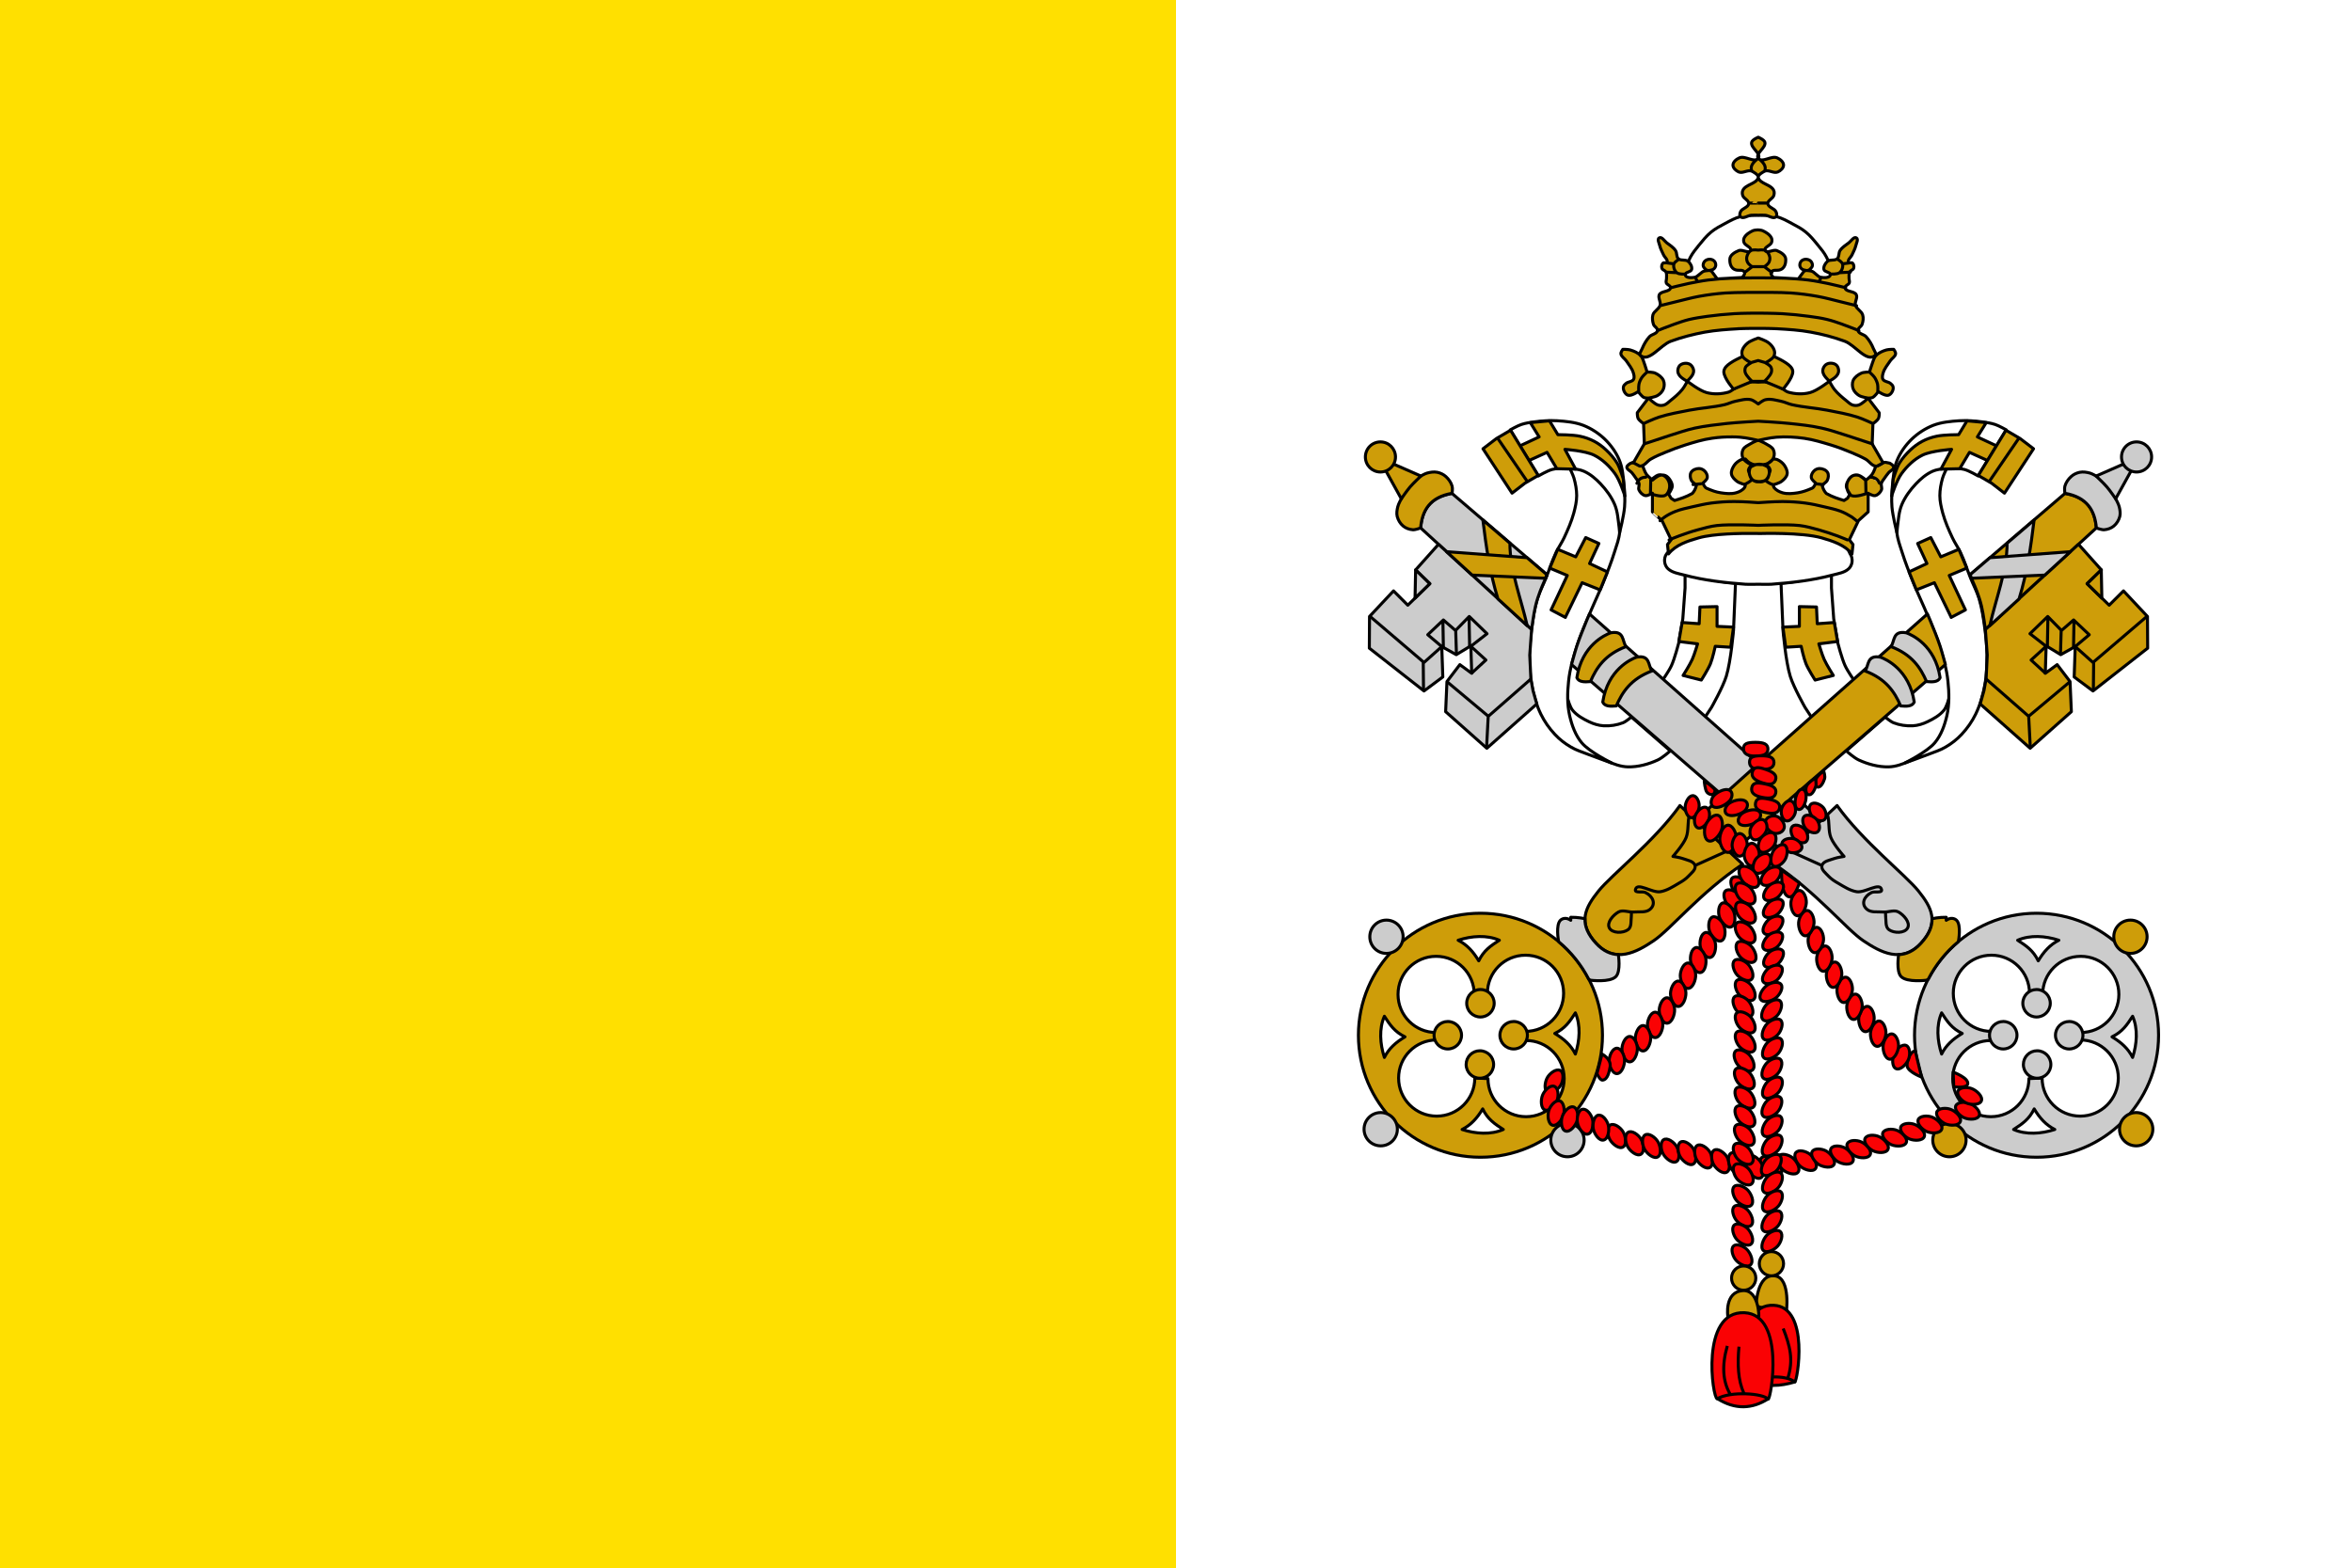 <?xml version="1.0" encoding="UTF-8"?>
<svg id="Layer_1" xmlns="http://www.w3.org/2000/svg" version="1.1" viewBox="0 0 2500 1667">
  <!-- Generator: Adobe Illustrator 29.5.0, SVG Export Plug-In . SVG Version: 2.1.0 Build 137)  -->
  <defs>
    <style>
      .st0, .st1, .st2, .st3, .st4, .st5, .st6, .st7 {
        stroke: #000;
        stroke-linejoin: round;
        stroke-width: 3.2px;
      }

      .st0, .st3, .st7 {
        stroke-linecap: round;
      }

      .st0, .st4 {
        fill: none;
      }

      .st1 {
        fill: #ccc;
      }

      .st2 {
        fill: #fa0204;
      }

      .st3, .st8, .st5 {
        fill: #fff;
      }

      .st9 {
        fill: #ffe000;
      }

      .st6, .st7 {
        fill: #ce9d09;
      }
    </style>
  </defs>
  <path class="st8" d="M0,0h2500v1667H0V0Z"/>
  <path class="st9" d="M0,0h1250v1667H0V0Z"/>
  <g>
    <g>
      <g id="a">
        <path class="st3" d="M1791.1,610.8l16.1,3.8,25.7,4.2,11.8,1.3-2.1,49.9s-2.8,33.2-7.7,49c-3.6,11.7-15.8,33.2-15.8,33.2l-7.7,11.7-45.3-39.2s7.7-10.9,10.5-17c3.5-7.6,7.7-23.9,7.7-23.9l4.4-25.9,2.4-32.8v-14.3ZM1734.1,762.3l41.3,36s-8.3,7.4-13.4,9.7c-9.8,4.5-20.8,7.5-31.6,7.3-7.7-.2-15.3-3-22.3-6.2-15.7-7.2-33-14.7-43.2-28.7-3.6-5-5-11.6-4.9-17.7.1-6.9,6.3-19.8,6.3-19.8,0,0,2.4,8.6,5.1,12,4.5,5.6,11.1,9.3,17.6,12.4,4.8,2.3,10.1,4,15.5,4.3,7,.4,14.2-.7,20.6-3.2,3.3-1.3,8.9-6.1,8.9-6.1h0Z"/>
        <path class="st3" d="M1668.7,498.2s3.3,6.6,4.3,10.1c1.7,6,2.9,12.3,2.9,18.6,0,6.3-1.5,12.5-3.1,18.6-2.5,9.1-6.3,17.8-10.3,26.3-2.5,5.4-6.1,10.3-8.6,15.7-4.1,8.7-7,18-10.6,26.9-3,7.5-6.9,14.6-9.2,22.3-3,10.2-4.6,20.9-6,31.5-1.2,9.1-2.2,18.3-2.3,27.5,0,10.9.3,21.9,2.3,32.6,2,10.6,5,21.2,9.7,30.9,3.8,7.8,8.9,15.1,14.9,21.5,4.9,5.3,10.7,9.8,16.9,13.4,5.6,3.4,11.9,5.3,18,7.7,8.4,3.3,25.4,9.3,25.4,9.3,0,0-23.5-11.6-31.7-21.4-6.8-8.1-10.5-18.6-12.9-28.9-2.7-11.9-2.4-24.5-1.1-36.6,1.3-13.1,5.2-25.8,9.2-38.3,4.2-13.2,10.1-25.8,15.4-38.6,3.9-9.2,8.3-18.2,12-27.5,4.4-10.9,8.8-21.9,12.3-33.2,2.2-6.9,4.8-13.7,5.4-20.9.6-7.8-.4-15.7-2.2-23.4-2.5-10.7-5.6-21.7-11.8-30.7-3.8-5.4-8.9-10.2-14.8-13.2-5.7-2.9-12.5-5.4-18.9-4.2-2.1.4-5.3,3.7-5.3,3.7h0Z"/>
        <path class="st3" d="M1721.6,566.1s4.5-18,5.2-27.2c.6-7.9.2-15.8-.6-23.7-.9-8.7-1.5-17.8-4.9-25.9-3.5-8.4-9-16.1-15.6-22.5-6.5-6.2-14.3-11.3-22.7-14.6-8.8-3.4-18.5-4.3-27.9-4.9-8.1-.5-16.2.2-24.3,1.2-4.6.6-9.3,1.3-13.8,2.8-4.1,1.4-11.7,5.7-11.7,5.7l29.9,49s9.4-5.5,14.6-6.9c5.5-1.4,11.3-1.5,17-1.2,5.8.3,11.7.9,17,3.2,6.7,3,12.5,8,17.5,13.3,6.1,6.4,11.5,13.8,15,22,3.2,7.6,3.6,16.1,4.7,24.2.2,1.8.5,5.3.5,5.3h0Z"/>
        <path class="st7" d="M1727.1,527.2s-5.3-16.6-10.4-23.5c-5.8-8-13.4-15.4-22.3-19.8-9.4-4.7-31-6.2-31-6.2l11.4,21.1-20-.5-10.4-17.4-19.2,8.7-9.6-15.6,20.4-9.5-9.4-15.2,20.4-1.9,8.9,14.7s15.9,0,23.6,1.7c5.2,1.1,10.4,2.9,15.1,5.4,4.5,2.4,8.7,5.5,12.4,9,4.5,4.2,8.7,8.9,11.9,14.2,3.1,5.2,6.5,16.7,6.5,16.7l1.5,18.2Z"/>
        <path class="st7" d="M1591.7,465.6l31.9,46.6M1605.6,457.4l-15,8.8-14.3,10.9,30.9,47.2,13.7-10.6,14.1-8.2-29.4-48.1ZM1663.8,656.4l17.9-36.9,19.1,7.6,7.8-19.1-19-8.9,9.9-21.3-14-6.3-10.6,20.5-19.2-8-8.4,20,18.6,7.8-17.2,36.6,15.2,8ZM1806.9,645.3l18.2-.4v21l17.5.8-3,21.4-16.4-1s-2.7,12.6-5.1,18.5c-2.5,6.1-9.7,17.4-9.7,17.4l-19.4-4.9s7-11,9.7-17c2.4-5.3,5.7-16.6,5.7-16.6l-19.9-2.5,3.5-20.2,18.1,1.3.8-17.8Z"/>
      </g>
      <g id="a1" data-name="a">
        <path class="st3" d="M1946.7,610.8l-16.1,3.8-25.7,4.2-11.8,1.3,2.1,49.9s2.8,33.2,7.7,49c3.6,11.7,15.8,33.2,15.8,33.2l7.7,11.7,45.3-39.2s-7.7-10.9-10.5-17c-3.5-7.6-7.7-23.9-7.7-23.9l-4.4-25.9-2.4-32.8v-14.3ZM2003.7,762.3l-41.3,36s8.3,7.4,13.4,9.7c9.8,4.5,20.8,7.5,31.6,7.3,7.7-.2,15.3-3,22.3-6.2,15.7-7.2,33-14.7,43.2-28.7,3.6-5,5-11.6,4.9-17.7-.1-6.9-6.3-19.8-6.3-19.8,0,0-2.4,8.6-5.1,12-4.5,5.6-11.1,9.3-17.6,12.4-4.8,2.3-10.1,4-15.5,4.3-7,.4-14.2-.7-20.6-3.2-3.3-1.3-8.9-6.1-8.9-6.1h0Z"/>
        <path class="st3" d="M2069.1,498.2s-3.3,6.6-4.3,10.1c-1.7,6-2.9,12.3-2.9,18.6,0,6.3,1.5,12.5,3.1,18.6,2.5,9.1,6.3,17.8,10.3,26.3,2.5,5.4,6.1,10.3,8.6,15.7,4.1,8.7,7,18,10.6,26.9,3,7.5,6.9,14.6,9.2,22.3,3,10.2,4.6,20.9,6,31.5,1.2,9.1,2.2,18.3,2.3,27.5,0,10.9-.3,21.9-2.3,32.6-2,10.6-5,21.2-9.7,30.9-3.8,7.8-8.9,15.1-14.9,21.5-4.9,5.3-10.7,9.8-16.9,13.4-5.6,3.4-11.9,5.3-18,7.7-8.4,3.3-25.4,9.3-25.4,9.3,0,0,23.5-11.6,31.7-21.4,6.8-8.1,10.5-18.6,12.9-28.9,2.7-11.9,2.4-24.5,1.1-36.6-1.3-13.1-5.2-25.8-9.2-38.3-4.2-13.2-10.1-25.8-15.4-38.6-3.9-9.2-8.3-18.2-12-27.5-4.4-10.9-8.8-21.9-12.3-33.2-2.2-6.9-4.8-13.7-5.4-20.9-.6-7.8.4-15.7,2.2-23.4,2.5-10.7,5.6-21.7,11.8-30.7,3.8-5.4,8.9-10.2,14.8-13.2,5.7-2.9,12.5-5.4,18.9-4.2,2.1.4,5.3,3.7,5.3,3.7h0Z"/>
        <path class="st3" d="M2016.2,566.1s-4.5-18-5.2-27.2c-.6-7.9-.2-15.8.6-23.7.9-8.7,1.5-17.8,4.9-25.9,3.5-8.4,9-16.1,15.6-22.5,6.5-6.2,14.3-11.3,22.7-14.6,8.8-3.4,18.5-4.3,27.9-4.9,8.1-.5,16.2.2,24.3,1.2,4.6.6,9.3,1.3,13.8,2.8,4.1,1.4,11.7,5.7,11.7,5.7l-29.9,49s-9.4-5.5-14.6-6.9c-5.5-1.4-11.3-1.5-17-1.2-5.8.3-11.7.9-17,3.2-6.7,3-12.5,8-17.5,13.3-6.1,6.4-11.5,13.8-15,22-3.2,7.6-3.6,16.1-4.7,24.2-.2,1.8-.5,5.3-.5,5.3h0Z"/>
        <path class="st7" d="M2010.7,527.2s5.3-16.6,10.4-23.5c5.8-8,13.4-15.4,22.3-19.8,9.4-4.7,31-6.2,31-6.2l-11.4,21.1,20-.5,10.4-17.4,19.2,8.7,9.6-15.6-20.4-9.5,9.4-15.2-20.4-1.9-8.9,14.7s-15.9,0-23.6,1.7c-5.2,1.1-10.4,2.9-15.1,5.4-4.5,2.4-8.7,5.5-12.4,9-4.5,4.2-8.7,8.9-11.9,14.2-3.1,5.2-6.5,16.7-6.5,16.7l-1.5,18.2Z"/>
        <path class="st7" d="M2146.1,465.6l-31.9,46.6M2132.2,457.4l15,8.8,14.3,10.9-30.9,47.2-13.7-10.6-14.1-8.2,29.4-48.1ZM2074,656.4l-17.9-36.9-19.1,7.6-7.8-19.1,19-8.9-9.9-21.3,14-6.3,10.6,20.5,19.2-8,8.4,20-18.6,7.8,17.2,36.6-15.2,8ZM1930.8,645.3l-18.2-.4v21l-17.5.8,3,21.4,16.4-1s2.7,12.6,5.1,18.5c2.5,6.1,9.7,17.4,9.7,17.4l19.4-4.9s-7-11-9.7-17c-2.4-5.3-5.7-16.6-5.7-16.6l19.9-2.5-3.5-20.2-18.1,1.3-.8-17.8Z"/>
      </g>
      <path class="st3" d="M1766.7,356.1l-27.4,29.4,16.9,50.9,9.7,35.8-27.7,25.8,50.7,71-17.4,19.8c-1.8,2.3-2.5,5.7-2.1,8.6.3,2.7,1.6,5.5,3.6,7.3,4.6,4.2,11.3,5.1,17.3,6.7,21.1,5.6,42.9,8.1,64.7,9.7,4.7.3,14,0,14,0,0,0,9.4.3,14,0,21.7-1.6,43.6-4.1,64.7-9.7,6-1.6,12.8-2.5,17.3-6.7,2-1.8,3.3-4.6,3.6-7.3.3-2.9-.3-6.3-2.1-8.6l-16.3-35.9,51.8-55.5-19.8-17.8-.4-43.3,16.9-50.9-25.4-25.7-22.9-61.3s-4.8-17.1-8.9-24.9c-2.4-4.7-5.8-8.8-9.2-12.9-4-4.9-8-9.9-12.9-13.9-4.4-3.6-9.5-6.3-14.6-9-5.4-2.9-10.9-6-16.8-7.5-6.1-1.6-18.9-1.5-18.9-1.5,0,0-12.8,0-18.9,1.5-6,1.5-11.4,4.6-16.8,7.5-5.1,2.7-10.2,5.4-14.6,9-4.9,4-8.9,9-12.9,13.9-3.3,4.1-6.7,8.2-9.2,12.9-4.1,7.8-8.9,24.9-8.9,24.9l-20.9,57.5Z"/>
      <path class="st7" d="M1973.3,553.6s-3.2-2.8-5-4c-3.8-2.4-7.8-4.5-11.9-6.1-5.6-2.1-11.6-3.3-17.4-4.7-6.7-1.6-13.4-3.1-20.2-4-8-1.1-16-1.5-24.1-1.6-8.6,0-25.8,1.2-25.8,1.2,0,0-17.2-1.3-25.8-1.2-8,0-16.1.6-24.1,1.6-6.8.9-13.5,2.5-20.2,4-5.8,1.4-11.8,2.5-17.4,4.7-4.2,1.6-8.2,3.6-11.9,6.1-1.8,1.2-5,4-5,4M1983.2,510.9s-5.2-5.3-8.6-5.9c-2.2-.4-4.7.2-6.6,1.5-2.4,1.7-4,4.6-4.7,7.4-.6,2.5-.4,5.4.6,7.8.8,2,2.1,4.3,4.1,5.2,4.8,1.9,15.4-2,15.4-2l-.3-13.9ZM1988.3,507.3c5.8.2,7.9,3.1,9.5,6.5M1754.6,510.9l-.3,13.9s10.6,4,15.4,2c2-.8,3.3-3.1,4.1-5.2,1-2.4,1.2-5.3.6-7.8-.7-2.8-2.3-5.7-4.7-7.4-1.8-1.3-4.4-2-6.6-1.5-3.4.7-8.6,5.9-8.6,5.9ZM1749.4,507.3c-5.8.2-7.9,3.1-9.5,6.5M1938.1,515.2l-8.4-.9M1799.6,515.2l8.4-.9M1884.1,515c-2.9-.4-7.6-4.2-7.6-4.2M1853.7,515c2.9-.4,7.6-4.2,7.6-4.2M2002.2,491.5s-4.2,3.3-7.3,3.9l-1.2.6s-1.9,5.7-3.7,8.2c-1.7,2.5-6.5,6.2-6.5,6.2,0,0-4.8-4.1-7.7-5-1.9-.5-4.2-.5-6,.2-2,.8-3.5,2.5-4.7,4.3-1.4,2.1-2.7,4.6-2.6,7.1.1,3,3.9,8.2,3.9,8.2l-2.6,4.5-3.7,2.4c-6.3-1.9-12.6-3.9-18.9-7.5-1.7-1.9-3.4-4.3-4.5-9,0,0,4.5-2.7,5.6-5,1.2-2.5,1.7-6,.2-8.4-1.6-2.7-5.3-4-8.4-4.1-2.3,0-4.7,1.1-6.2,2.8-1.7,1.8-3,4.5-2.6,6.9.4,2.5,4.7,5.8,4.7,5.8,0,0-1.8,4.6-3.8,5.4-6,2.6-10,4-15.2,4.9-5.2.8-11.1,1.5-16.3,0-3.4-1-6.8-2.7-9-5.5-.6-.8-.9-3-.9-3,0,0,6.5-1.7,9-3.7,2.6-2,5.3-4.6,5.8-7.8.5-3.2-1.2-6.6-3-9.3-1.8-2.6-4.6-4.7-7.5-6-1.3-.6-4.3-.6-4.3-.6,0,0-.6.6-.9.9-1.2,1.6-3,2.9-4.8,3.8,0,0,0,0-.1,0,0,0-.1,0-.2,0-.4.2-.8.4-1.1.6-.2,0-.5,0-.7.2-1.3.4-2.5.8-2.5.8,0,0,3.9,1.2,4.9,2.7.7,1,1,2.1,1.1,3.3.1.7.2,1.4.2,2.1,0,1.1-.3,2.2-.7,3.3-.3,1.3-.8,2.5-1.7,3.5-.4.5-1,1-1.6,1.4,0,0,0,0,0,0,0,0,0,0-.1,0-1,.7-2.2,1.2-3.4,1.5-1.4.4-4.2,0-4.3,0,.1,0,5.5,0,7.7-1.6,0,0,.1,0,.2-.1,1.5-1.2,2.6-3,3.3-4.9.2-.8.4-1.5.5-2.3.4-1,.8-2.1,1-3.1-.3-1.6-1.1-3.1-2.2-4.2-2.4-2.1-9.3-2.4-9.4-2.4-.1,0-7,.3-9.4,2.4-1.2,1-1.9,2.6-2.2,4.2.2,1.1.6,2.1,1,3.1,0,.8.3,1.5.5,2.3.7,1.9,1.8,3.7,3.3,4.9,0,0,.1,0,.2.1,2.2,1.6,7.6,1.6,7.7,1.6-.1,0-2.9.3-4.3,0-1.2-.3-2.3-.8-3.4-1.5,0,0,0,0-.1,0,0,0,0,0,0,0-.6-.4-1.1-.8-1.6-1.4-.8-1-1.3-2.2-1.7-3.5-.4-1.1-.7-2.2-.7-3.3,0-.7,0-1.4.2-2.1.1-1.2.4-2.4,1.1-3.3,1.1-1.5,4.9-2.7,4.9-2.7,0,0-1.2-.4-2.5-.8-.2,0-.5,0-.7-.2-.4-.2-.8-.4-1.2-.6,0,0-.1,0-.2,0,0,0,0,0,0,0-1.8-.9-3.5-2.2-4.8-3.8-.3-.3-.9-.9-.9-.9,0,0-3,0-4.3.6-2.9,1.3-5.7,3.4-7.5,6-1.8,2.7-3.5,6.1-3,9.3.5,3.2,3.3,5.8,5.8,7.8,2.6,2,9,3.7,9,3.7,0,0-.2,2.2-.9,3-2.1,2.8-5.6,4.6-9,5.5-5.2,1.5-11.1.8-16.3,0-5.3-.8-9.2-2.3-15.2-4.9-2-.9-3.8-5.4-3.8-5.4,0,0,4.3-3.3,4.7-5.8.4-2.4-.9-5.1-2.6-6.9-1.6-1.7-4-2.8-6.2-2.8-3.1,0-6.8,1.4-8.4,4.1-1.5,2.4-1,5.9.2,8.4,1.1,2.3,5.6,5,5.6,5-1.2,4.7-2.8,7.1-4.5,9-6.3,3.6-12.6,5.6-18.9,7.5l-3.7-2.4-2.6-4.5s3.7-5.2,3.9-8.2c.1-2.5-1.2-5-2.6-7.1-1.2-1.8-2.8-3.5-4.7-4.3-1.9-.8-4.1-.7-6-.2-3,.8-7.7,5-7.7,5,0,0-4.7-3.8-6.5-6.2-1.7-2.4-3.7-8.2-3.7-8.2l-1.2-.6c-3.1-.5-7.3-3.9-7.3-3.9l-4.4.9s-4.1,2.2-4.2,4.2c0,2.7,3.7,3.9,5.4,6,1.5,1.8,2.8,3.7,4.1,5.6,1.2,1.8,2.8,3.5,3.4,5.6.7,2.3-1,5,0,7.1,1.2,2.7,3.8,5.4,6.7,6,2.6.5,7.6-2.6,7.6-2.6v19.9c-.1,0,10.2,9.3,10.2,9.3l9.7,20.3-3.9,5.1,1.1,10c7.5-9.6,20.5-13.8,32.2-17.1,15.7-4.5,44.6-4.8,58-4.7,4.5,0,7.3.1,7.3.1,0,0,44.3-1.4,65.3,4.6,11.7,3.4,24.7,7.6,32.2,17.1l1.1-10-3.9-5.1,9.7-20.3,10.3-9.3v-19.9c-.1,0,4.8,3.1,7.4,2.6,2.9-.6,5.5-3.3,6.7-6,1-2.2-.7-4.9,0-7.1.6-2.1,2.2-3.8,3.4-5.6,1.3-1.9,2.7-3.8,4.2-5.6,1.7-2.1,5.5-3.3,5.4-6,0-2-4.2-4.2-4.2-4.2l-4.4-.9h-2ZM1853.9,488.9c1,1,3.1,2.8,4.8,3.8,0,0,.2,0,.2.1.5.3,1.2.5,1.9.7,2.9.8,7.9.3,8,.3h0c.1,0,5.1.5,8-.3.7-.2,1.4-.5,1.9-.7,0,0,.2,0,.3-.1,1.7-1,3.7-2.8,4.8-3.8.5-.7,1-1.4,1.3-2.2,1.2-2.7,1.1-6.1-.2-8.7-1.5-3-5.2-4.5-8.1-6.3-2.5-1.5-7.9-3.7-8-3.8,0,0-5.5,2.2-8,3.8-2.9,1.8-6.6,3.2-8.1,6.3-1.3,2.6-1.4,6-.2,8.7.3.8.8,1.5,1.3,2.2h0Z"/>
      <path class="st7" d="M1990.8,450.3s-10.9-5.1-16.6-6.9c-10.4-3.3-21.2-5.2-32-7.3-12.5-2.4-25.3-3.1-37.6-5.9-3.9-.9-7.5-2.8-11.4-3.6-5.4-1.1-11.1-2.9-16.5-1.7-3,.6-7.8,4.6-7.8,4.6,0,0-4.9-3.9-7.8-4.6-5.4-1.2-11.1.6-16.5,1.7-3.9.8-7.6,2.7-11.4,3.6-12.4,2.9-25.2,3.5-37.6,5.9-10.7,2.1-21.6,4-32,7.3-5.7,1.8-16.6,6.9-16.6,6.9M1944.4,405.2s5.3-2.8,7.3-5.1c1.3-1.5,2.5-3.3,2.6-5.3.2-2.3-.6-4.9-2.2-6.5-1.6-1.6-4.1-2.2-6.3-2.2-1.9,0-3.8.6-5.3,1.8-1.6,1.4-2.8,3.5-3,5.7-.2,1.8.5,3.7,1.4,5.3,1.3,2.4,5.5,6.2,5.5,6.2h0ZM1793.3,405.2s4.2-3.8,5.5-6.2c.9-1.6,1.6-3.5,1.4-5.3-.3-2.1-1.4-4.3-3-5.7-1.4-1.2-3.4-1.8-5.3-1.8-2.2,0-4.7.7-6.3,2.2-1.6,1.6-2.4,4.2-2.2,6.5.1,2,1.3,3.8,2.6,5.3,1.9,2.2,7.3,5.1,7.3,5.1h0ZM1752.2,423.2l-11.9,15.6s0,4.1.8,5.9c1.2,2.4,5.9,5.7,5.9,5.7l.8,21.4-11.3,19.6-1,.2,7.3,3.9c.3,0,.7.1,1,0,4.4-.3,7.1-5.3,10.9-7.4,4.8-2.8,10-5,15.2-7.1,7.1-3,14.4-5.7,21.7-8,9.3-2.9,18.7-5.8,28.3-7.1,7.3-1.1,14.7-1.5,22.1-1.4,2.5,0,4.9.1,7.4.3,6.6.4,19.4,3.4,19.5,3.4,0,0,12.9-3,19.5-3.4,9.8-.7,19.7-.2,29.5,1.2,9.6,1.4,19,4.3,28.3,7.1,7.4,2.3,14.6,5,21.7,8,5.2,2.2,10.3,4.4,15.2,7.1,3.8,2.2,6.5,7.1,10.9,7.4.3,0,.7,0,1,0l7.3-3.9-1-.2-11.3-19.6.8-21.4s4.6-3.2,5.9-5.7c.9-1.8.8-5.9.8-5.9l-11.9-15.6s-6,6-9.9,7.3c-2.1.7-4.4.6-6.5,0-2.5-.8-4.4-2.8-6.5-4.5-4.6-3.7-9.2-7.5-12.9-12.1-2.1-2.6-5.3-8.7-5.3-8.7,0,0-12.9,10.1-20.6,12.1-7.6,2-16,1.6-23.5-.6-1.9-.6-5-3.1-5-3.1-8.8-5.6-17.7-8.7-26.4-7.9-8.8-.8-17.6,2.2-26.4,7.9,0,0-3.2,2.5-5,3.1-7.5,2.2-15.9,2.6-23.5.6-7.7-2-20.6-12.1-20.6-12.1,0,0-3.1,6.1-5.3,8.7-3.7,4.6-8.3,8.4-12.9,12.1-2,1.6-4,3.7-6.5,4.5-2.1.6-4.4.7-6.5,0-3.9-1.3-9.9-7.3-9.9-7.3h0Z"/>
      <path class="st7" d="M1995.9,416.9s.4-5.7-.2-8.5c-.6-2.5-1.7-4.9-3.1-7.1-1.5-2.2-5.6-5.8-5.6-5.8M1985.5,423.2s3.4.1,4.9-.6c2.6-1.3,6.1-6.3,6.1-6.3,0,0,6.7,4.6,10.3,4,1.8-.3,3.3-1.9,4.2-3.4,1-1.6,1.7-3.8,1.2-5.7-.3-1.5-1.7-2.7-2.8-3.6-2.3-1.9-6.4-1.7-7.9-4.2-1.2-2-.5-4.8.2-7.1,1.4-4.7,4.8-8.6,7.5-12.7,1.7-2.6,5.3-4.4,5.7-7.5.2-1.7-2-4.7-2-4.7,0,0-5.2-.1-7.7.6-4.1,1.2-8.3,3-11.2,6.1-2.4,2.6-3.1,6.4-4.4,9.7-1,2.5-2.4,7.7-2.4,7.7,0,0-6,0-8.7,1.2-3.5,1.6-7.1,4.2-8.7,7.7-1.2,2.8-1.1,6.3,0,9.1,1.1,2.9,3.5,5.2,6.1,6.9,2.8,1.8,9.7,2.8,9.7,2.8ZM1750.8,395.5s-4.1,3.6-5.6,5.8c-1.4,2.1-2.6,4.6-3.1,7.1-.6,2.8-.2,8.5-.2,8.5M1724.9,371.4s-2.2,3-2,4.7c.4,3.1,3.9,4.9,5.7,7.5,2.7,4.1,6.1,8,7.5,12.7.7,2.3,1.4,5,.2,7.1-1.5,2.6-5.6,2.3-7.9,4.2-1.2,1-2.5,2.1-2.8,3.6-.4,1.9.2,4,1.2,5.7,1,1.6,2.4,3.2,4.2,3.4,3.7.6,10.3-4,10.3-4,0,0,3.5,5,6.1,6.3,1.5.7,4.9.6,4.9.6,0,0,6.9-1,9.7-2.8,2.6-1.6,5-4,6.1-6.9,1.1-2.8,1.2-6.3,0-9.1-1.6-3.5-5.2-6.1-8.7-7.7-2.7-1.2-8.7-1.2-8.7-1.2,0,0-1.5-5.2-2.4-7.7-1.3-3.3-2-7.1-4.4-9.7-2.9-3.1-7.1-4.9-11.2-6.1-2.5-.7-7.7-.6-7.7-.6h0ZM1860.5,385.7l8.3-2.4,8.3,2.4M1862.7,405.8s-6.5-5.9-7.7-9.9c-.5-1.7-.4-3.8.4-5.5,1.2-2.2,5.9-4.7,5.9-4.7,0,0-7.1-3.4-8.9-6.7-1-1.8-1.2-4.2-.6-6.3.9-3.2,3.3-6,5.9-8.1,3.2-2.6,11.2-5.3,11.2-5.3,0,0,8,2.6,11.2,5.3,2.6,2.1,5,4.9,5.9,8.1.6,2,.4,4.4-.6,6.3-1.8,3.2-8.9,6.7-8.9,6.7,0,0,4.7,2.4,5.9,4.7.9,1.6.9,3.7.4,5.5-1.2,4-7.7,9.9-7.7,9.9l-6.2.4-6.2-.4ZM1885.4,378.9s13.4,5.7,18,11.1c1.3,1.5,2.4,3.5,2.2,5.5-.4,7-10.3,18.2-10.3,18.2l-19.9-8.3h-12.9l-19.9,8.3s-9.9-11.2-10.3-18.2c-.1-2,1-4,2.2-5.5,4.6-5.4,18-11.1,18-11.1"/>
      <path class="st7" d="M1854.4,289.7l8.1-6.2h6.5c0,.1-6.7,0-6.7,0,0,0-3.6-2.4-4.6-4.3-1-1.8-1.4-4-1-6,.6-2.7,2.1-5.5,4.4-6.8,2.2-1.3,7.8-.5,7.8-.5,0,0,5.5-.8,7.8.5,2.3,1.4,3.9,4.2,4.4,6.8.4,2,0,4.2-1,6-1,1.8-4.6,4.3-4.6,4.3h-6.7c0,.1,6.5,0,6.5,0l8.1,6.2M1936,294.8l-2.7,4.7M1965.9,279.5l-7.5,1M1966.9,289.3l-11.5.6M1953.9,276.1c1.5.9,4.2,2.9,4.6,4.6.8,3.1-.7,7.1-3.1,9.1-2.4,2-9.3,1.5-9.3,1.5M1764.4,325s11.3-2.8,17-4.2c8.1-1.9,16.1-4.2,24.3-5.7,9.3-1.7,18.6-2.9,28-3.6,11.7-.8,35.2-.6,35.2-.6,0,0,23.5-.3,35.2.6,9.4.7,18.7,1.9,28,3.6,8.2,1.5,16.2,3.7,24.3,5.7,5.7,1.4,17,4.2,17,4.2M1801.8,294.8l2.7,4.7M1771.8,279.5l7.5,1M1770.8,289.3l11.5.6M1775.9,305.9s12.5-3.2,18.9-4.5c6.9-1.4,13.9-2.8,20.9-3.7,8.1-1,16.2-1.6,24.3-1.9,9.6-.4,28.9-.4,28.9-.4,0,0,19.3,0,28.9.4,8.1.4,16.3.9,24.3,1.9,7,.9,14,2.3,20.9,3.7,6.3,1.3,18.9,4.5,18.9,4.5M1791.6,291.4s-6.9.5-9.3-1.5c-2.5-2.1-3.9-6-3.1-9.1.6-2.5,5.6-5.2,5.6-5.2M1847.9,349.5c-12,.7-24,1.5-35.8,3.6-12.3,2.3-24.5,5.4-36.2,9.7-11.1,4.1-22.9,22.6-32.1,15.2-2-1.6.8-5.1,1.7-7.4,1.9-4.6,4.4-8.9,7.7-12.6,2.4-2.7,8-3,8.6-6.6.4-2.6-3.5-4.1-4.3-6.6-1-3.2-1.5-6.8-.6-10,1.2-4.1,6.5-6.2,7.7-10.3,1-3.6-2.5-7.8-.9-11.2,2.1-4.2,11.3-2.8,12-7.4.3-2.3-3.8-3-4.6-5.2-.5-1.5.3-3.2.3-4.9,0-2.2.4-4.6-.6-6.6-.9-1.8-3.7-2.1-4.3-4-.6-1.8-.2-4.1,1.1-5.4,1-1,3.6.4,4.3-.9,1.3-2.6-2.5-5.3-3.7-8-1.4-3.2-3.2-6.3-4-9.7-.6-2.7-3-6.9-.6-8.3,2.7-1.6,5.5,3.2,8,5.2,3.3,2.5,7.1,4.8,9.4,8.3,1.7,2.5.7,6.5,2.9,8.6,2.6,2.5,7.8.5,10.5,2.9,2.4,2,4.4,5.5,3.7,8.6-.7,2.9-7.5,2.8-6.9,5.7.8,3.5,6.8,3.2,10.3,2.6,2-.4,3.5-2.2,5.2-3.4,1.3-.9,2.4-2.2,3.9-2.9,1.7-.7,5.4-.9,5.4-.9l-2.1-.5s-3.2-2.5-3.5-4.4c-.3-1.7.4-3.7,1.6-5,1.4-1.4,3.5-2.2,5.5-2.1,1.6,0,3.4.7,4.6,1.9,1.2,1.2,1.8,3.1,1.6,4.8-.2,1.5-1.1,2.9-2.3,3.8-1.3,1-4.6,1.4-4.6,1.4l2.3.6,6.2,8.4,26.5-1.5s3.3-3.3,2.6-5.2c-.7-2-2.5-2.7-5.7-2.5-8.6.4-10.3-6.8-10-12,.3-4.3,5.5-7.3,9.5-8.9,3.9-1.6,10.8,3.6,12.5-.2,1.5-3.3-5.8-5-7-8.5-.5-1.5-.5-3.3.2-4.8,1.8-3.6,5.7-6,9.4-7.7,1.6-.7,5.1-.8,5.1-.8,0,0,3.5.1,5.1.8,3.7,1.7,7.6,4.1,9.4,7.7.7,1.4.7,3.2.2,4.8-1.2,3.5-8.5,5.2-7,8.5,1.8,3.8,8.7-1.4,12.5.2,4,1.6,9.2,4.6,9.5,8.9.3,5.2-1.4,12.4-10,12-3.2-.1-5,.6-5.7,2.5-.6,1.8,2.6,5.2,2.6,5.2l26.5,1.5,6.2-8.4,2.3-.6s-3.3-.4-4.6-1.4c-1.2-.9-2.1-2.3-2.3-3.8-.2-1.7.5-3.6,1.6-4.8,1.1-1.2,2.9-1.8,4.6-1.9,2,0,4.2.7,5.5,2.1,1.2,1.3,2,3.3,1.6,5-.3,1.8-3.5,4.4-3.5,4.4l-2.1.5s3.7.2,5.4.9c1.5.6,2.6,1.9,3.9,2.9,1.7,1.2,3.1,3.1,5.2,3.4,3.5.6,9.5.9,10.3-2.6.7-2.9-6.2-2.8-6.9-5.7-.7-3,1.4-6.5,3.7-8.6,2.7-2.4,7.9-.4,10.5-2.9,2.2-2.1,1.3-6.1,2.9-8.6,2.3-3.5,6.1-5.8,9.4-8.3,2.5-1.9,5.3-6.8,8-5.2,2.4,1.4,0,5.6-.6,8.3-.8,3.4-2.6,6.5-4,9.7-1.2,2.7-5.1,5.4-3.7,8,.7,1.3,3.3-.2,4.3.9,1.3,1.3,1.7,3.7,1.1,5.4-.6,1.9-3.4,2.2-4.3,4-1,2-.5,4.4-.6,6.6,0,1.6.8,3.3.3,4.9-.8,2.2-4.9,2.9-4.6,5.2.7,4.7,9.9,3.2,12,7.4,1.7,3.3-1.9,7.6-.9,11.2,1.2,4.1,6.5,6.2,7.7,10.3,1,3.2.5,6.8-.6,10-.8,2.5-4.7,4-4.3,6.6.6,3.6,6.2,3.9,8.6,6.6,3.3,3.7,5.9,8,7.7,12.6,1,2.4,3.7,5.8,1.7,7.4-9.2,7.4-21-11.1-32.1-15.2-11.7-4.3-23.9-7.5-36.2-9.7-11.8-2.2-23.8-2.9-35.8-3.6-7-.4-20.9-.4-20.9-.4,0,0-14,0-20.9.4h0ZM1879.1,215.9h-10.2c0,.1-10.2,0-10.2,0M1875.6,182c2.6-5.6-2-9.8-6.7-13.9-4.8,4.1-9.4,8.3-6.7,13.9M1876.2,228.8c3.9.3,8.6,4.3,11.6,1.7,1.3-1.2.7-3.7,0-5.3-1.6-3.8-8.4-4.6-8.7-8.7-.3-3.5,5.2-5.2,6.3-8.6.5-1.7.7-3.7,0-5.3-2.8-6.6-14.5-7-16.5-13.7-.9-3,5.9-6.5,6.8-6.9,4.3-1.9,9.7,2.7,14,.8,2.9-1.3,6.1-4.1,6.1-7.3,0-3.4-3.7-6.3-6.9-7.7-6.1-2.7-16.2,5.9-20,.4-3.5-5.1,8.6-11.1,7-17-.8-2.8-7-5.3-7-5.3,0,0-6.2,2.4-7,5.3-1.6,5.9,10.5,11.9,7,17-3.8,5.5-13.9-3.1-20-.4-3.2,1.4-6.8,4.2-6.9,7.7,0,3.2,3.2,6,6.1,7.3,4.3,1.9,9.6-2.7,14-.8.9.4,7.7,3.9,6.8,6.9-2,6.7-13.8,7.1-16.5,13.7-.7,1.6-.6,3.6,0,5.3,1.1,3.4,6.6,5,6.3,8.6-.3,4.1-7.2,4.9-8.7,8.7-.7,1.6-1.3,4.1,0,5.3,3,2.5,7.7-1.4,11.6-1.7,2.4-.2,7.3,0,7.3,0,0,0,4.9-.2,7.3,0Z"/>
      <path class="st0" d="M1963.7,574s-7.2-3-10.8-4.3c-6.6-2.4-13.3-4.6-20-6.5-6.6-1.8-13.2-3.7-20-4.5-14.6-1.6-44-.2-44-.2,0,0-29.4-1.4-44,.2-6.8.8-13.4,2.7-20,4.5-6.8,1.8-13.4,4.1-20,6.5-3.7,1.3-10.8,4.3-10.8,4.3M1975.9,351.5s-12-4.8-18-6.9c-5.1-1.8-10.2-3.6-15.5-4.9-6.4-1.6-12.9-2.5-19.5-3.4-9.4-1.3-18.8-2.2-28.3-2.8-8.6-.5-25.8-.6-25.8-.6,0,0-17.2,0-25.8.6-9.5.6-18.9,1.5-28.3,2.8-6.5.9-13.1,1.9-19.5,3.4-5.2,1.3-10.3,3.1-15.4,4.9-6.1,2.1-18,6.9-18,6.9M1747.7,471.9s17.6-5.9,26.4-8.7c9.1-2.8,18.2-6.1,27.5-8.1,11.2-2.4,22.6-3.6,34-4.9,11.1-1.2,33.3-2.4,33.3-2.4,0,0,22.2,1.2,33.3,2.4,11.4,1.2,22.8,2.4,34,4.9,9.3,2,18.4,5.3,27.5,8.1,8.8,2.8,26.4,8.7,26.4,8.7"/>
    </g>
    <g>
      <g id="b">
        <path class="st1" d="M1543.3,524.5l101.2,86.7s-5.1,11.2-7.3,17c-2,5.3-3.8,10.7-5.1,16.3-2,8.1-4.1,24.8-4.1,24.8l-117.9-108c1.7-24.7,15.6-33.5,33.3-36.7h0ZM1529,578.7l-24.3,27.2,15.2,14.6-23.5,22.9-15.2-15.2-25.5,27.2-.2,33.7,58.1,45.5,20-14.9-1.1-32.3,15.4,8.6,15.5-9.4.9,29.2-12.6-9.2-13.7,18-1.4,32,43.8,38.9,53.1-47.1-4-14.1-2.3-12.7-1.2-25.1,2-27.4-98.7-90.4Z"/>
        <path class="st1" d="M1504.7,605.9l-.6,30,15.6-15.3-15-14.7Z"/>
        <path class="st4" d="M1581.9,760.9l-1.8,34.3M1561.5,655.5l.6,31.8M1547.3,670l.8,25.9M1533.7,659.5l.5,28.9M1512.8,703.7l.3,30.6M1537.9,724.6l44.1,36.9,45.1-39.5M1456,655.1l57.6,49.2,18.9-16.9-14.9-12.6,16.6-15.7,12.9,11.2,14.6-14.9,18.9,18.3-17.2,13.4,16,14.6-15.2,14"/>
        <path class="st1" d="M1911.3,849.8l48.6,44.6,10.8,31.4-62.6-6.7-35.7-35.3-38-35.2-164-142.1s3.5-13.1,5.6-19.5c3.1-9.3,6.9-18.4,10.6-27.5.9-2.3,2.9-6.8,2.9-6.8l183,162.2,38.8,34.8Z"/>
        <path class="st1" d="M1952.7,856.5c27.1,37.9,72.7,73.6,86.5,90.8,13.8,17.2,22.8,33.5,2.6,55.5-20.2,22-43.1,9.5-61.1-2.6-18.1-12.1-49.6-51.3-94.7-81.4l66.7-62.4Z"/>
        <path class="st1" d="M1936.7,920.2l-35.2-15.9M1942.5,866.1c2.4,8,.6,16.8,3.6,24.4,3,7.6,14,20,14,20,0,0-7,1-10.3,2.2-4.7,1.8-12,2.7-13.2,7.6-1.1,4.3,4.1,8,7.1,11.3,2.9,3.1,6.6,5.4,10.3,7.5,6.1,3.6,12.4,7.7,19.4,8.9,8.8,1.6,25.1-10.8,26.6-2,.6,3.7-7.4,1.3-10.7,2.9-7.8,3.8-11.7,12.1-4.8,17.9,4.4,3.7,11.3,2.3,17,2.8,5.5.5,11.8-2.7,16.5,0,5.6,3.2,12.7,11.1,9.7,16.9-3.1,5.9-14.5,5.8-19.9,1.9-4-2.9-2.9-9.5-3.5-14.4-.2-1.5,0-2.9,0-4.4"/>
        <circle class="st1" cx="2164.7" cy="1100.6" r="129.7"/>
        <path class="st5" d="M2116.1,1106.2c-22.4,0-40.5,18.1-40.5,40.5s18.1,40.5,40.5,40.5,40.5-18.1,40.5-40.5l14-.6c0,22.4,18.1,40.5,40.5,40.5s40.5-18.1,40.5-40.5-18.1-40.5-40.5-40.5l.6-7.9c22.4,0,40.5-18.1,40.5-40.5s-18.1-40.5-40.5-40.5-40.5,18.1-40.5,40.5l-14-1.2c0-22.4-18.1-40.5-40.5-40.5s-40.5,18.1-40.5,40.5,18.1,40.5,40.5,40.5l-.6,9.8Z"/>
        <circle class="st1" cx="2164.7" cy="1066.6" r="14.6"/>
        <circle class="st1" cx="2199.4" cy="1100.6" r="14.6"/>
        <circle class="st1" cx="2165.3" cy="1131.7" r="14.6"/>
        <circle class="st1" cx="2129.3" cy="1100.6" r="14.6"/>
        <path class="st5" d="M2162.2,1178.9c-5.3,11-12.6,15.9-21.9,21.9,13.2,5.8,29.4,4.7,43.8,0-9.3-4.7-16-12-21.9-21.9ZM2085.7,1098.7c-11-5.3-15.9-12.6-21.9-21.9-5.8,13.2-4.7,29.4,0,43.8,4.6-9.3,12-16,21.9-21.9h0ZM2244.9,1102.3c11-5.3,15.9-12.6,21.9-21.9,5.8,13.2,4.7,29.4,0,43.8-4.6-9.3-12-16-21.9-21.9h0ZM2166.5,1021.5c-5.3-11-12.6-15.9-21.9-21.9,13.2-5.8,29.4-4.7,43.8,0-9.3,4.7-16,12-21.9,21.9Z"/>
      </g>
      <g id="c">
        <path class="st6" d="M1543.5,524.3s.7-5.1,0-7.4c-1.1-3.9-3.6-7.5-6.6-10.2-2.5-2.3-5.8-3.9-9.2-4.6-3.6-.7-7.5-.1-11,.9-2.4.7-6.8,3.3-6.8,3.3l-14.8,6.1-5.5,17.7s-3.2,5.6-3.9,8.7c-.8,3.3-1.4,6.9-.6,10.2,1,3.9,3.2,7.6,6.3,10.2,2.8,2.4,6.6,3.7,10.3,4,2.8.2,8.3-1.9,8.3-1.9,1.6-18.6,9.9-32.8,33.5-36.9h0Z"/>
        <path class="st6" d="M1510.3,506.1l-38.8-17-3.1,3,21.1,38.2s5.9-8.7,9.4-12.7c3.5-4.1,11.4-11.5,11.4-11.5h0Z"/>
        <circle class="st6" cx="1467.3" cy="485.8" r="16"/>
        <path class="st6" d="M1576.2,552.8c3.4,28,7.3,55.9,16,83.9l31.1,28.5c-6.6-29.2-18.4-58.5-18.4-87.7l-28.7-24.6Z"/>
        <path class="st6" d="M1623.1,592.9l-85.5-6.4,27.2,24.9,78.1,3.4,1.1-4-20.9-17.9ZM1728.4,687.4c-22.4,8.5-31.4,22.3-37.9,37.2-6.4.6-12.3.6-14.4-4.1,5.3-34.7,30.2-45.6,35.8-47.7,14.9-2.8,12.2,8.8,16.5,14.7ZM1755.9,713.3c-22.4,8.5-31.4,22.3-37.9,37.2-6.4.6-12.3.6-14.4-4.1,5.3-34.7,30.2-45.6,35.8-47.7,14.9-2.8,12.2,8.8,16.5,14.7ZM2068.7,975.2c-7.3-.2-15.1,1.5-15.1,1.5.3,8-2.9,16.6-11.8,26.2-7.6,8.3-15.7,11.7-23.7,12h0s-2.8,17.7,2.6,23.3c6.4,6.6,27.1,3.9,27.1,3.9l1.8-1.1c7.9-15.2,18.7-28.8,31.9-39.8l.3-1.3s3-16.5-2.1-21.5c-2.4-2.3-6.6-3.1-11,0v-3.2Z"/>
        <circle class="st6" cx="2264.5" cy="995.9" r="17.7"/>
        <circle class="st6" cx="2270.6" cy="1200.5" r="17.7"/>
        <circle class="st6" cx="2072.1" cy="1212.1" r="17.7"/>
      </g>
    </g>
    <g>
      <g id="b1" data-name="b">
        <path class="st6" d="M2195,524.5l-101.2,86.7s5.1,11.2,7.3,17c2,5.3,3.8,10.7,5.1,16.3,2,8.1,4.1,24.8,4.1,24.8l117.9-108c-1.7-24.7-15.6-33.5-33.3-36.7h0ZM2209.3,578.7l24.3,27.2-15.2,14.6,23.5,22.9,15.2-15.2,25.5,27.2.2,33.7-58.1,45.5-20-14.9,1.1-32.3-15.4,8.6-15.5-9.4-.9,29.2,12.6-9.2,13.7,18,1.4,32-43.8,38.9-53.1-47.1,4-14.1,2.3-12.7,1.2-25.1-2-27.4,98.7-90.4Z"/>
        <path class="st6" d="M2233.5,605.9l.6,30-15.6-15.3,15-14.7Z"/>
        <path class="st4" d="M2156.3,760.9l1.8,34.3M2176.8,655.5l-.6,31.8M2190.9,670l-.8,25.9M2204.5,659.5l-.5,28.9M2225.4,703.7l-.3,30.6M2200.4,724.6l-44.1,36.9-45.1-39.5M2282.3,655.1l-57.6,49.2-18.9-16.9,14.9-12.6-16.6-15.7-12.9,11.2-14.6-14.9-18.9,18.3,17.2,13.4-16,14.6,15.2,14"/>
        <path class="st6" d="M1826.9,849.8l-48.6,44.6-10.8,31.4,62.6-6.7,35.7-35.3,38-35.2,164-142.1s-3.5-13.1-5.6-19.5c-3.1-9.3-6.9-18.4-10.6-27.5-.9-2.3-2.9-6.8-2.9-6.8l-183,162.2-38.8,34.8Z"/>
        <path class="st6" d="M1785.6,856.5c-27.1,37.9-72.7,73.6-86.5,90.8-13.8,17.2-22.8,33.5-2.6,55.5,20.2,22,43.1,9.5,61.1-2.6,18.1-12.1,49.6-51.3,94.7-81.4l-66.7-62.4Z"/>
        <path class="st6" d="M1801.6,920.2l35.2-15.9M1795.8,866.1c-2.4,8-.6,16.8-3.6,24.4-3,7.6-14,20-14,20,0,0,7,1,10.3,2.2,4.7,1.8,12,2.7,13.2,7.6,1.1,4.3-4.1,8-7.1,11.3-2.9,3.1-6.6,5.4-10.3,7.5-6.1,3.6-12.4,7.7-19.4,8.9-8.8,1.6-25.1-10.8-26.6-2-.6,3.7,7.4,1.3,10.7,2.9,7.8,3.8,11.7,12.1,4.8,17.9-4.4,3.7-11.3,2.3-17,2.8-5.5.5-11.8-2.7-16.5,0-5.6,3.2-12.7,11.1-9.7,16.9,3.1,5.9,14.5,5.8,19.9,1.9,4-2.9,2.9-9.5,3.5-14.4.2-1.5,0-2.9,0-4.4"/>
        <circle class="st6" cx="1573.6" cy="1100.6" r="129.7"/>
        <path class="st5" d="M1622.1,1106.2c22.4,0,40.5,18.1,40.5,40.5s-18.1,40.5-40.5,40.5-40.5-18.1-40.5-40.5l-14-.6c0,22.4-18.1,40.5-40.5,40.5s-40.5-18.1-40.5-40.5,18.1-40.5,40.5-40.5l-.6-7.9c-22.4,0-40.5-18.1-40.5-40.5s18.1-40.5,40.5-40.5,40.5,18.1,40.5,40.5l14-1.2c0-22.4,18.1-40.5,40.5-40.5s40.5,18.1,40.5,40.5-18.1,40.5-40.5,40.5l.6,9.8Z"/>
        <circle class="st6" cx="1573.6" cy="1066.6" r="14.6"/>
        <circle class="st6" cx="1538.9" cy="1100.6" r="14.6"/>
        <circle class="st6" cx="1573" cy="1131.7" r="14.6"/>
        <circle class="st6" cx="1608.9" cy="1100.6" r="14.6"/>
        <path class="st5" d="M1576,1178.9c5.3,11,12.6,15.9,21.9,21.9-13.2,5.8-29.4,4.7-43.8,0,9.3-4.7,16-12,21.9-21.9ZM1652.6,1098.7c11-5.3,15.9-12.6,21.9-21.9,5.8,13.2,4.7,29.4,0,43.8-4.6-9.3-12-16-21.9-21.9h0ZM1493.4,1102.3c-11-5.3-15.9-12.6-21.9-21.9-5.8,13.2-4.7,29.4,0,43.8,4.6-9.3,12-16,21.9-21.9h0ZM1571.8,1021.5c5.3-11,12.6-15.9,21.9-21.9-13.2-5.8-29.4-4.7-43.8,0,9.3,4.7,16,12,21.9,21.9Z"/>
      </g>
      <g id="c1" data-name="c">
        <path class="st1" d="M2194.8,524.3s-.7-5.1,0-7.4c1.1-3.9,3.6-7.5,6.6-10.2,2.5-2.3,5.8-3.9,9.2-4.6,3.6-.7,7.5-.1,11,.9,2.4.7,6.8,3.3,6.8,3.3l14.8,6.1,5.5,17.7s3.2,5.6,3.9,8.7c.8,3.3,1.4,6.9.6,10.2-1,3.9-3.2,7.6-6.3,10.2-2.8,2.4-6.6,3.7-10.3,4-2.8.2-8.3-1.9-8.3-1.9-1.6-18.6-9.9-32.8-33.5-36.9h0Z"/>
        <path class="st1" d="M2228,506.1l38.8-17,3.1,3-21.1,38.2s-5.9-8.7-9.4-12.7c-3.5-4.1-11.4-11.5-11.4-11.5h0Z"/>
        <circle class="st1" cx="2271" cy="485.8" r="16"/>
        <path class="st1" d="M2162.1,552.8c-3.4,28-7.3,55.9-16,83.9l-31.1,28.5c6.6-29.2,18.4-58.5,18.4-87.7l28.7-24.6Z"/>
        <path class="st1" d="M2115.2,592.9l85.5-6.4-27.2,24.9-78.1,3.4-1.1-4,20.9-17.9ZM2009.9,687.4c22.4,8.5,31.4,22.3,37.9,37.2,6.4.6,12.3.6,14.4-4.1-5.3-34.7-30.2-45.6-35.8-47.7-14.9-2.8-12.2,8.8-16.5,14.7ZM1982.4,713.3c22.4,8.5,31.4,22.3,37.9,37.2,6.4.6,12.3.6,14.4-4.1-5.3-34.7-30.2-45.6-35.8-47.7-14.9-2.8-12.2,8.8-16.5,14.7ZM1669.6,975.2c7.3-.2,15.1,1.5,15.1,1.5-.3,8,2.9,16.6,11.8,26.2,7.6,8.3,15.7,11.7,23.7,12h0s2.8,17.7-2.6,23.3c-6.4,6.6-27.1,3.9-27.1,3.9l-1.8-1.1c-7.9-15.2-18.7-28.8-31.9-39.8l-.3-1.3s-3-16.5,2.1-21.5c2.4-2.3,6.6-3.1,11,0v-3.2Z"/>
        <circle class="st1" cx="1473.7" cy="995.9" r="17.7"/>
        <circle class="st1" cx="1467.6" cy="1200.5" r="17.7"/>
        <circle class="st1" cx="1666.1" cy="1212.1" r="17.7"/>
      </g>
    </g>
    <g>
      <path id="d" class="st2" d="M1879.2,796.3c0,5.4-4.5,7.5-13.2,7.5s-12.8-2.5-12.8-7.9,4-6.7,12.8-6.7,13.2,1.8,13.2,7.2Z"/>
      <path id="d1" data-name="d" class="st2" d="M1885.6,810.6c0,5.4-4.5,7.5-13.2,7.5s-12.8-2.5-12.8-7.9,4-6.7,12.8-6.7,13.2,1.8,13.2,7.2Z"/>
      <path class="st2" d="M1887.3,829.2c-1.8,5.1-6.7,5.6-15,2.7-8.3-2.9-11.2-6.6-9.5-11.7,1.8-5.1,6-5,14.3-2.1,8.3,2.9,11.9,6,10.1,11.1h0Z"/>
      <path id="e" class="st2" d="M1887.5,843c-1.1,5.3-5.9,6.4-14.5,4.7s-12-5-11-10.3c1.1-5.3,5.3-5.8,13.9-4,8.6,1.7,12.6,4.4,11.6,9.6h0Z"/>
      <path id="e1" data-name="e" class="st2" d="M1891.5,859.2c-1.1,5.3-5.9,6.4-14.5,4.7s-12-5-11-10.3c1.1-5.3,5.3-5.8,13.9-4,8.6,1.7,12.6,4.4,11.6,9.6h0Z"/>
      <path class="st2" d="M1931.7,836.7c-2.6-.7-2.3-5.3-1.6-7.9,1.1-4,8.4-9.1,8.4-9.1,0,0,1.8,5.6.9,8.2-1.2,3.7-3.9,9.8-7.7,8.8h0Z"/>
      <path class="st2" d="M1922.3,844.9c-2.8-.6-3.2-5.5-2.4-8.3,1.1-4.3,9.6-9.3,9.6-9.3,0,0,1.5,6,.5,8.8-1.3,3.7-3.9,9.7-7.7,8.8h0ZM1911.5,860.5c-4.3-1.1-3.8-8.8-2.7-13.1.9-3.5,3.7-9.1,7.3-8.2,4.2,1,4.1,8.3,3.1,12.5-.9,3.8-3.9,9.8-7.7,8.8Z"/>
      <path class="st2" d="M1898.7,872.7c-4.2-.9-6-7.6-5.2-11.9.9-4.4,5.4-10.4,9.8-9.4,4.5,1,6,8.4,4.9,12.8-1,4.1-5.4,9.4-9.5,8.5h0ZM1896.5,880.1c-1.1,5.1-7.5,6.9-11.5,5.6-4.2-1.4-9.6-7.2-8.4-12.5,1.1-5.4,8.2-6.8,12.3-5.2,3.9,1.5,8.6,7.2,7.6,12.2h0ZM1811.5,830.8s5.1,2.5,7.3,4.8c2.3,2.4,5.1,3.3,3.7,6.9-1.4,3.6-5.8,2.4-8.1-.2-2.1-2.4-2.9-11.6-2.9-11.6ZM1836.8,839.6c5.2,1,5.1,7.1,2.4,10.8-2.8,3.9-10.9,9-16.3,7.9-5.5-1.1-4.8-7.8-1.8-11.7,2.8-3.6,10.6-8.1,15.7-7.1Z"/>
      <path id="f" class="st2" d="M1854.3,851.1c4.9,2.2,3.4,8.1,0,11.1-3.6,3.2-12.6,6.4-17.7,4.1-5.1-2.3-3-8.6.8-11.8,3.6-2.9,12.1-5.6,16.9-3.4h0Z"/>
      <path id="f1" data-name="f" class="st2" d="M1868.3,861.7c4.9,2.2,3.4,8.1,0,11.1-3.6,3.2-12.6,6.4-17.7,4.1-5.1-2.3-3-8.6.8-11.8,3.6-2.9,12.1-5.6,16.9-3.4h0Z"/>
      <path class="st2" d="M1873,871.2c4.8.8,6.1,7.4,4.6,11.7-1.6,4.5-7.5,10.7-12.5,9.9-5.1-.8-6-8.1-4.2-12.6,1.7-4.2,7.4-9.7,12.1-8.9h0Z"/>
      <path class="st2" d="M1885.1,885.8c4,2.3,3,9.6.4,13.5-2.8,4.1-9.8,8.6-14,6.2-4.2-2.5-2.7-10.3.2-14.4,2.8-3.8,9.5-7.6,13.4-5.3h0ZM1799,845.9c4.2-.4,7.2,6,7.1,10.6,0,4.8-3.3,12.4-7.8,12.8-4.5.4-7.3-6.7-7.1-11.6.2-4.6,3.5-11.4,7.7-11.8h0Z"/>
      <path class="st2" d="M1812.9,858.2c4.2.9,5,7.9,3.6,12.3-1.5,4.6-6.9,10.8-11.3,9.8-4.4-1-4.9-8.6-3.2-13.2,1.6-4.3,6.8-9.8,10.9-8.9h0Z"/>
      <path class="st2" d="M1825.8,866.7c4.9,1.2,6,9.8,4.2,15.2-1.8,5.7-8.2,13.4-13.4,12.2-5.2-1.2-5.8-10.7-3.8-16.4,1.9-5.3,8.1-12.2,12.9-11h0Z"/>
      <path class="st2" d="M1836.2,877.3c5-.6,9,7.1,9.3,12.8.3,6-3,15.4-8.2,16.1-5.3.7-9.2-8-9.3-14,0-5.7,3.3-14.2,8.2-14.8h0Z"/>
      <path id="g" class="st2" d="M1848.6,886.2c4.6-.5,8.2,5.8,8.5,10.6.3,5-2.7,12.8-7.5,13.4-4.8.6-8.4-6.6-8.5-11.6,0-4.7,3-11.8,7.5-12.3h0Z"/>
      <path id="g1" data-name="g" class="st2" d="M1861.4,896.5c4.6-.5,8.2,5.8,8.5,10.6.3,5-2.7,12.8-7.5,13.4-4.8.6-8.4-6.6-8.5-11.6,0-4.7,3-11.8,7.5-12.3h0Z"/>
      <path id="h" class="st2" d="M1939.3,871.4c-3.2,2.8-9.7.3-12.6-2.9-3.1-3.3-5.2-10.5-1.8-13.5,3.4-3,10.3.1,13.2,3.6,2.7,3.3,4.4,9.9,1.2,12.7Z"/>
      <path id="h1" data-name="h" class="st2" d="M1932.3,884.2c-3.2,2.8-9.7.3-12.6-2.9-3.1-3.3-5.2-10.5-1.8-13.5,3.4-3,10.3.1,13.2,3.6,2.7,3.3,4.4,9.9,1.2,12.7Z"/>
      <path id="h2" data-name="h" class="st2" d="M1919.8,894.8c-3.2,2.8-9.7.3-12.6-2.9-3.1-3.3-5.2-10.5-1.8-13.5,3.4-3,10.3.1,13.2,3.6,2.7,3.3,4.4,9.9,1.2,12.7Z"/>
      <path class="st2" d="M1915.2,901.7c-1.1,4.2-7.9,5.6-12.1,4.6-4.4-1.1-10.1-5.9-8.9-10.2,1.2-4.4,8.6-5.6,13-4.3,4.1,1.2,9.1,5.9,8,10Z"/>
      <path class="st2" d="M1897.2,898.7c3.6,2.5,2.8,10.6.4,14.9-2.5,4.6-9,9.5-12.9,6.8-3.9-2.7-2.5-11.3.2-15.8,2.5-4.2,8.7-8.4,12.3-5.9h0Z"/>
      <path class="st2" d="M1879.6,908.1c4,2.3,3,9.6.4,13.5-2.8,4.1-9.8,8.6-14,6.2-4.2-2.5-2.7-10.3.2-14.4,2.8-3.8,9.5-7.6,13.4-5.3h0Z"/>
      <path id="i" class="st2" d="M1841.3,933.4c-3.4,3.2-.8,11.3,2.8,15.3,3.7,4.2,11.8,8.1,15.3,4.7,3.6-3.4.3-12-3.6-16.1-3.6-3.8-11.2-7-14.5-3.9h0Z"/>
      <path id="i1" data-name="i" class="st2" d="M1834,947.2c-3.4,3.2-.8,11.3,2.8,15.3,3.7,4.2,11.8,8.1,15.3,4.7,3.6-3.4.3-12-3.6-16.1-3.6-3.8-11.2-7-14.5-3.9h0Z"/>
      <path id="j" class="st2" d="M1830.8,960.1c-4.3,1.7-4.9,10.2-3.1,15.2,1.9,5.3,8,11.9,12.5,10.1,4.6-1.9,4.7-11.1,2.6-16.3-1.9-4.9-7.8-10.7-12.1-9h0Z"/>
      <path id="j1" data-name="j" class="st2" d="M1820.3,974.9c-4.3,1.7-4.9,10.2-3.1,15.2,1.9,5.3,8,11.9,12.5,10.1,4.6-1.9,4.7-11.1,2.6-16.3-1.9-4.9-7.8-10.7-12.1-9h0Z"/>
      <path id="k" class="st2" d="M1812.7,991.5c-4.6,1-6.4,9.3-5.5,14.5,1,5.5,6,13,10.8,11.9,4.8-1.1,6.4-10.2,5.2-15.7-1.1-5.1-6-11.8-10.5-10.8h0Z"/>
      <path id="k1" data-name="k" class="st2" d="M1802.5,1007.5c-4.6,1-6.4,9.3-5.5,14.5,1,5.5,6,13,10.8,11.9,4.8-1.1,6.4-10.2,5.2-15.7-1.1-5.1-6-11.8-10.5-10.8h0Z"/>
      <path id="l" class="st2" d="M1794.1,1023.8c-4.7.2-8,7.9-8.1,13.3,0,5.6,3.5,13.9,8.4,13.7,5-.2,8.2-8.8,8-14.5-.2-5.3-3.7-12.7-8.3-12.5h0Z"/>
      <path id="l1" data-name="l" class="st2" d="M1783.7,1043c-4.7.2-8,7.9-8.1,13.3,0,5.6,3.5,13.9,8.4,13.7,5-.2,8.2-8.8,8-14.5-.2-5.3-3.7-12.7-8.3-12.5h0Z"/>
      <path id="l2" data-name="l" class="st2" d="M1771.7,1060.8c-4.7.2-8,7.9-8.1,13.3,0,5.6,3.5,13.9,8.4,13.7,5-.2,8.2-8.8,8-14.5-.2-5.3-3.7-12.7-8.3-12.5h0Z"/>
      <path id="l3" data-name="l" class="st2" d="M1759.2,1076.1c-4.7.2-8,7.9-8.1,13.3,0,5.6,3.5,13.9,8.4,13.7,5-.2,8.2-8.8,8-14.5-.2-5.3-3.7-12.7-8.3-12.5h0Z"/>
      <path id="l4" data-name="l" class="st2" d="M1746.3,1090.3c-4.7.2-8,7.9-8.1,13.3,0,5.6,3.5,13.9,8.4,13.7,5-.2,8.2-8.8,8-14.5-.2-5.3-3.7-12.7-8.3-12.5h0Z"/>
      <path id="l5" data-name="l" class="st2" d="M1732.1,1101.9c-4.7.2-8,7.9-8.1,13.3,0,5.6,3.5,13.9,8.4,13.7,5-.2,8.2-8.8,8-14.5-.2-5.3-3.7-12.7-8.3-12.5h0Z"/>
      <path id="l6" data-name="l" class="st2" d="M1718.5,1114.4c-4.7.2-8,7.9-8.1,13.3,0,5.6,3.5,13.9,8.4,13.7,5-.2,8.2-8.8,8-14.5-.2-5.3-3.7-12.7-8.3-12.5h0Z"/>
      <path class="st2" d="M1702.8,1120.7l-5.3,20.6s2.9,7.3,6,7c5.5-.6,7-9,8-14.5.9-8.4-8.7-13.2-8.7-13.2ZM2027.2,1133.8c1.6,6.1,15.3,11.3,15.3,11.3l-6.7-27.8c-5.7.2-9.5,12.4-8.6,16.4h0Z"/>
      <path class="st2" d="M2026,1111.4c-4.4-1.7-10.5,4-12.7,8.9-2.3,5.1-2.4,14.1,2.2,15.9,4.6,1.8,11-4.8,13.1-10,2-4.9,1.7-13.1-2.6-14.8h0Z"/>
      <path id="m" class="st2" d="M2010.8,1099.2c-4.7-.2-8.7,7.2-9.2,12.5-.5,5.6,2.2,14.1,7.1,14.4,5,.2,8.9-8,9.3-13.7.3-5.3-2.6-13-7.2-13.2h0Z"/>
      <path id="m1" data-name="m" class="st2" d="M1997.4,1085.5c-4.7-.2-8.7,7.2-9.2,12.5-.5,5.6,2.2,14.1,7.1,14.4,5,.2,8.9-8,9.3-13.7.3-5.3-2.6-13-7.2-13.2h0Z"/>
      <path id="m2" data-name="m" class="st2" d="M1984.9,1069.9c-4.7-.2-8.7,7.2-9.2,12.5-.5,5.6,2.2,14.1,7.1,14.4,5,.2,8.9-8,9.3-13.7.3-5.3-2.6-13-7.2-13.2h0Z"/>
      <path id="m3" data-name="m" class="st2" d="M1972.2,1056.9c-4.7-.2-8.7,7.2-9.2,12.5-.5,5.6,2.2,14.1,7.1,14.4,5,.2,8.9-8,9.3-13.7.3-5.3-2.6-13-7.2-13.2h0Z"/>
      <path id="m4" data-name="m" class="st2" d="M1961.8,1038.9c-4.7-.2-8.7,7.2-9.2,12.5-.5,5.6,2.2,14.1,7.1,14.4,5,.2,8.9-8,9.3-13.7.3-5.3-2.6-13-7.2-13.2h0Z"/>
      <path id="m5" data-name="m" class="st2" d="M1950.5,1022.8c-4.7-.2-8.7,7.2-9.2,12.5-.5,5.6,2.2,14.1,7.1,14.4,5,.2,8.9-8,9.3-13.7.3-5.3-2.6-13-7.2-13.2h0Z"/>
      <path id="m6" data-name="m" class="st2" d="M1940.2,1005.7c-4.7-.2-8.7,7.2-9.2,12.5-.5,5.6,2.2,14.1,7.1,14.4,5,.2,8.9-8,9.3-13.7.3-5.3-2.6-13-7.2-13.2h0Z"/>
      <path id="m7" data-name="m" class="st2" d="M1931.1,985.9c-4.7-.2-8.7,7.2-9.2,12.5-.5,5.6,2.2,14.1,7.1,14.4,5,.2,8.9-8,9.3-13.7.3-5.3-2.6-13-7.2-13.2h0Z"/>
      <path id="m8" data-name="m" class="st2" d="M1921,968c-4.7-.2-8.7,7.2-9.2,12.5-.5,5.6,2.2,14.1,7.1,14.4,5,.2,8.9-8,9.3-13.7.3-5.3-2.6-13-7.2-13.2h0Z"/>
      <path id="m9" data-name="m" class="st2" d="M1912.8,946.7c-4.7-.2-8.7,7.2-9.2,12.5-.5,5.6,2.2,14.1,7.1,14.4,5,.2,8.9-8,9.3-13.7.3-5.3-2.6-13-7.2-13.2h0Z"/>
      <path class="st2" d="M1893.8,925.1s-1.6,26.7,8,28.4c6,1.1,10.8-14.9,10.8-14.9l-18.8-13.5Z"/>
      <path id="n" class="st2" d="M1872,1231.2c-2.9,3.7.9,11.3,5,14.7,4.3,3.6,12.9,6.3,15.9,2.4,3-3.9-1.5-11.9-5.9-15.4-4.2-3.3-12.1-5.3-14.9-1.7h0Z"/>
      <path id="n1" data-name="n" class="st2" d="M1890.3,1229.1c-2.9,3.7.9,11.3,5,14.7,4.3,3.6,12.9,6.3,15.9,2.4,3-3.9-1.5-11.9-5.9-15.4-4.2-3.3-12.1-5.3-14.9-1.7h0Z"/>
      <path id="n2" data-name="n" class="st2" d="M1908.8,1225.4c-2.9,3.7.9,11.3,5,14.7,4.3,3.6,12.9,6.3,15.9,2.4,3-3.9-1.5-11.9-5.9-15.4-4.2-3.3-12.1-5.3-14.9-1.7h0Z"/>
      <path id="o" class="st2" d="M1926.2,1224.3c-2.3,4.1,2.6,11,7.1,13.8,4.8,2.9,13.7,4.3,16.1,0,2.4-4.3-3.3-11.6-8.2-14.4-4.6-2.6-12.8-3.4-15,.6h0Z"/>
      <path id="o1" data-name="o" class="st2" d="M1946.2,1221.1c-2.3,4.1,2.6,11,7.1,13.8,4.8,2.9,13.7,4.3,16.1,0,2.4-4.3-3.3-11.6-8.2-14.4-4.6-2.6-12.8-3.4-15,.6h0Z"/>
      <path id="p" class="st2" d="M1963.5,1215.9c-1.9,4.3,3.6,10.7,8.4,13.1,5,2.5,14,3,16-1.5,2-4.5-4.3-11.2-9.5-13.5-4.8-2.2-13-2.3-14.9,2h0Z"/>
      <path id="p1" data-name="p" class="st2" d="M1982.4,1210.3c-1.9,4.3,3.6,10.7,8.4,13.1,5,2.5,14,3,16-1.5,2-4.5-4.3-11.2-9.5-13.5-4.8-2.2-13-2.3-14.9,2h0Z"/>
      <path id="q" class="st2" d="M2001.3,1204.4c-1.6,4.4,4.2,10.5,9.1,12.6,5.2,2.2,14.1,2.2,15.9-2.4,1.7-4.7-5-11-10.3-13-4.9-1.9-13.1-1.5-14.8,2.9h0Z"/>
      <path id="q1" data-name="q" class="st2" d="M2020.4,1198.2c-1.6,4.4,4.2,10.5,9.1,12.6,5.2,2.2,14.1,2.2,15.9-2.4,1.7-4.7-5-11-10.3-13-4.9-1.9-13.1-1.5-14.8,2.9h0Z"/>
      <path id="q2" data-name="q" class="st2" d="M2038.9,1190.4c-1.6,4.4,4.2,10.5,9.1,12.6,5.2,2.2,14.1,2.2,15.9-2.4,1.7-4.7-5-11-10.3-13-4.9-1.9-13.1-1.5-14.8,2.9h0Z"/>
      <path id="q3" data-name="q" class="st2" d="M2058.7,1182.2c-1.6,4.4,4.2,10.5,9.1,12.6,5.2,2.2,14.1,2.2,15.9-2.4,1.7-4.7-5-11-10.3-13-4.9-1.9-13.1-1.5-14.8,2.9h0Z"/>
      <path id="q4" data-name="q" class="st2" d="M2078.8,1175.8c-1.6,4.4,4.2,10.5,9.1,12.6,5.2,2.2,14.1,2.2,15.9-2.4,1.7-4.7-5-11-10.3-13-4.9-1.9-13.1-1.5-14.8,2.9h0Z"/>
      <path id="q5" data-name="q" class="st2" d="M2081.1,1160.1c-1.6,4.4,4.2,10.5,9.1,12.6,5.2,2.2,14.1,2.2,15.9-2.4,1.7-4.7-5-11-10.3-13-4.9-1.9-13.1-1.5-14.8,2.9h0Z"/>
      <path class="st2" d="M2076.7,1155.4s13.6,2,14.8-2.9c1.6-6.5-15.4-12.7-15.4-12.7l.6,15.6Z"/>
      <path id="r" class="st2" d="M1711.6,1196.1c-4,2.5-3.1,10.9-.4,15.5,2.8,4.9,9.9,10.4,14,7.8,4.2-2.6,2.8-11.7-.2-16.5-2.8-4.5-9.5-9.2-13.4-6.8h0Z"/>
      <path id="r1" data-name="r" class="st2" d="M1730.6,1203.8c-4,2.5-3.1,10.9-.4,15.5,2.8,4.9,9.9,10.4,14,7.8,4.2-2.6,2.8-11.7-.2-16.5-2.8-4.5-9.5-9.2-13.4-6.8h0Z"/>
      <path id="r2" data-name="r" class="st2" d="M1748.6,1206.6c-4,2.5-3.1,10.9-.4,15.5,2.8,4.9,9.9,10.4,14,7.8,4.2-2.6,2.8-11.7-.2-16.5-2.8-4.5-9.5-9.2-13.4-6.8h0Z"/>
      <path id="r3" data-name="r" class="st2" d="M1768.4,1211.6c-4,2.5-3.1,10.9-.4,15.5,2.8,4.9,9.9,10.4,14,7.8,4.2-2.6,2.8-11.7-.2-16.5-2.8-4.5-9.5-9.2-13.4-6.8h0Z"/>
      <path id="r4" data-name="r" class="st2" d="M1786.3,1214.2c-4,2.5-3.1,10.9-.4,15.5,2.8,4.9,9.9,10.4,14,7.8,4.2-2.6,2.8-11.7-.2-16.5-2.8-4.5-9.5-9.2-13.4-6.8h0Z"/>
      <path id="r5" data-name="r" class="st2" d="M1804,1217.8c-4,2.5-3.1,10.9-.4,15.5,2.8,4.9,9.9,10.4,14,7.8,4.2-2.6,2.8-11.7-.2-16.5-2.8-4.5-9.5-9.2-13.4-6.8h0Z"/>
      <path id="r6" data-name="r" class="st2" d="M1822,1222.8c-4,2.5-3.1,10.9-.4,15.5,2.8,4.9,9.9,10.4,14,7.8,4.2-2.6,2.8-11.7-.2-16.5-2.8-4.5-9.5-9.2-13.4-6.8h0Z"/>
      <path id="r7" data-name="r" class="st2" d="M1839.9,1226c-4,2.5-3.1,10.9-.4,15.5,2.8,4.9,9.9,10.4,14,7.8,4.2-2.6,2.8-11.7-.2-16.5-2.8-4.5-9.5-9.2-13.4-6.8h0Z"/>
      <path id="r8" data-name="r" class="st2" d="M1858.2,1228.8c-4,2.5-3.1,10.9-.4,15.5,2.8,4.9,9.9,10.4,14,7.8,4.2-2.6,2.8-11.7-.2-16.5-2.8-4.5-9.5-9.2-13.4-6.8h0Z"/>
      <path class="st2" d="M1658.2,1138c-4.2-2.1-10.9,3-13.5,7.6-2.8,4.9-3.8,13.8.6,16,4.4,2.3,11.5-3.7,14.1-8.7,2.4-4.7,3-12.9-1.1-15h0Z"/>
      <path class="st2" d="M1652,1154.9c-4.4-1.6-10.4,4.4-12.4,9.4-2.1,5.2-1.9,14.2,2.7,15.8,4.7,1.7,10.9-5.2,12.8-10.5,1.8-5,1.3-13.2-3.1-14.7h0Z"/>
      <path class="st2" d="M1657.7,1170.4c-4.5-1.2-10,5.3-11.5,10.4-1.6,5.4-.6,14.3,4.1,15.5,4.8,1.2,10.4-6.1,11.8-11.6,1.3-5.1,0-13.2-4.4-14.4h0Z"/>
      <path class="st2" d="M1672.4,1176.8c-4.5-1.3-10.1,5-11.8,10.1-1.8,5.3-1.1,14.3,3.6,15.6,4.8,1.4,10.6-5.8,12.2-11.2,1.5-5.1.5-13.2-3.9-14.5h0Z"/>
      <path id="s" class="st2" d="M1681.9,1179.3c-4.5,1.1-6.2,9.4-5.1,14.7,1.1,5.5,6.2,12.9,11,11.7,4.8-1.2,6.2-10.3,4.9-15.8-1.3-5.1-6.2-11.7-10.7-10.5h0Z"/>
      <path id="s1" data-name="s" class="st2" d="M1698.7,1185.6c-4.5,1.1-6.2,9.4-5.1,14.7,1.1,5.5,6.2,12.9,11,11.7,4.8-1.2,6.2-10.3,4.9-15.8-1.3-5.1-6.2-11.7-10.7-10.5h0Z"/>
      <path id="i2" data-name="i" class="st2" d="M1850,922.2c-3.4,3.2-.8,11.3,2.8,15.3,3.7,4.2,11.8,8.1,15.3,4.7,3.6-3.4.3-12-3.6-16.1-3.6-3.8-11.2-7-14.5-3.9h0Z"/>
      <path id="i3" data-name="i" class="st2" d="M1846,939.9c-3.4,3.2-.8,11.3,2.8,15.3,3.7,4.2,11.8,8.1,15.3,4.7,3.6-3.4.3-12-3.6-16.1-3.6-3.8-11.2-7-14.5-3.9h0Z"/>
      <path id="i4" data-name="i" class="st2" d="M1846.3,960.1c-3.4,3.2-.8,11.3,2.8,15.3,3.7,4.2,11.8,8.1,15.3,4.7,3.6-3.4.3-12-3.6-16.1-3.6-3.8-11.2-7-14.5-3.9h0Z"/>
      <path id="i5" data-name="i" class="st2" d="M1846,981.3c-3.4,3.2-.8,11.3,2.8,15.3,3.7,4.2,11.8,8.1,15.3,4.7,3.6-3.4.3-12-3.6-16.1-3.6-3.8-11.2-7-14.5-3.9h0Z"/>
      <path id="i6" data-name="i" class="st2" d="M1846.9,1002c-3.4,3.2-.8,11.3,2.8,15.3,3.7,4.2,11.8,8.1,15.3,4.7,3.6-3.4.3-12-3.6-16.1-3.6-3.8-11.2-7-14.5-3.9h0Z"/>
      <path id="i7" data-name="i" class="st2" d="M1843.6,1021.2c-3.4,3.2-.8,11.3,2.8,15.3,3.7,4.2,11.8,8.1,15.3,4.7,3.6-3.4.3-12-3.6-16.1-3.6-3.8-11.2-7-14.5-3.9h0Z"/>
      <path id="i8" data-name="i" class="st2" d="M1846,1042.5c-3.4,3.2-.8,11.3,2.8,15.3,3.7,4.2,11.8,8.1,15.3,4.7,3.6-3.4.3-12-3.6-16.1-3.6-3.8-11.2-7-14.5-3.9h0Z"/>
      <path id="i9" data-name="i" class="st2" d="M1843.6,1059.8c-3.4,3.2-.8,11.3,2.8,15.3,3.7,4.2,11.8,8.1,15.3,4.7,3.6-3.4.3-12-3.6-16.1-3.6-3.8-11.2-7-14.5-3.9h0Z"/>
      <path id="i10" data-name="i" class="st2" d="M1846,1076.9c-3.4,3.2-.8,11.3,2.8,15.3,3.7,4.2,11.8,8.1,15.3,4.7,3.6-3.4.3-12-3.6-16.1-3.6-3.8-11.2-7-14.5-3.9h0Z"/>
      <path id="i11" data-name="i" class="st2" d="M1846,1097.3c-3.4,3.2-.8,11.3,2.8,15.3,3.7,4.2,11.8,8.1,15.3,4.7,3.6-3.4.3-12-3.6-16.1-3.6-3.8-11.2-7-14.5-3.9h0Z"/>
      <path id="i12" data-name="i" class="st2" d="M1844.8,1117.4c-3.4,3.2-.8,11.3,2.8,15.3,3.7,4.2,11.8,8.1,15.3,4.7,3.6-3.4.3-12-3.6-16.1-3.6-3.8-11.2-7-14.5-3.9h0Z"/>
      <path id="i13" data-name="i" class="st2" d="M1845.1,1136.5c-3.4,3.2-.8,11.3,2.8,15.3,3.7,4.2,11.8,8.1,15.3,4.7,3.6-3.4.3-12-3.6-16.1-3.6-3.8-11.2-7-14.5-3.9h0Z"/>
      <path id="i14" data-name="i" class="st2" d="M1845.7,1156.9c-3.4,3.2-.8,11.3,2.8,15.3,3.7,4.2,11.8,8.1,15.3,4.7,3.6-3.4.3-12-3.6-16.1-3.6-3.8-11.2-7-14.5-3.9h0Z"/>
      <path id="i15" data-name="i" class="st2" d="M1845.7,1176.7c-3.4,3.2-.8,11.3,2.8,15.3,3.7,4.2,11.8,8.1,15.3,4.7,3.6-3.4.3-12-3.6-16.1-3.6-3.8-11.2-7-14.5-3.9h0Z"/>
      <path id="i16" data-name="i" class="st2" d="M1845.1,1196.5c-3.4,3.2-.8,11.3,2.8,15.3,3.7,4.2,11.8,8.1,15.3,4.7,3.6-3.4.3-12-3.6-16.1-3.6-3.8-11.2-7-14.5-3.9h0Z"/>
      <path id="i17" data-name="i" class="st2" d="M1843.9,1216.6c-3.4,3.2-.8,11.3,2.8,15.3,3.7,4.2,11.8,8.1,15.3,4.7,3.6-3.4.3-12-3.6-16.1-3.6-3.8-11.2-7-14.5-3.9h0Z"/>
      <path id="i18" data-name="i" class="st2" d="M1843.9,1238.5c-3.4,3.2-.8,11.3,2.8,15.3,3.7,4.2,11.8,8.1,15.3,4.7,3.6-3.4.3-12-3.6-16.1-3.6-3.8-11.2-7-14.5-3.9h0Z"/>
      <path id="i19" data-name="i" class="st2" d="M1843.3,1261.4c-3.4,3.2-.8,11.3,2.8,15.3,3.7,4.2,11.8,8.1,15.3,4.7,3.6-3.4.3-12-3.6-16.1-3.6-3.8-11.2-7-14.5-3.9h0Z"/>
      <path id="i20" data-name="i" class="st2" d="M1843.3,1282.7c-3.4,3.2-.8,11.3,2.8,15.3,3.7,4.2,11.8,8.1,15.3,4.7,3.6-3.4.3-12-3.6-16.1-3.6-3.8-11.2-7-14.5-3.9h0Z"/>
      <path id="i21" data-name="i" class="st2" d="M1843.3,1302.5c-3.4,3.2-.8,11.3,2.8,15.3,3.7,4.2,11.8,8.1,15.3,4.7,3.6-3.4.3-12-3.6-16.1-3.6-3.8-11.2-7-14.5-3.9h0Z"/>
      <path id="i22" data-name="i" class="st2" d="M1842.6,1324.7c-3.4,3.2-.8,11.3,2.8,15.3,3.7,4.2,11.8,8.1,15.3,4.7,3.6-3.4.3-12-3.6-16.1-3.6-3.8-11.2-7-14.5-3.9h0Z"/>
      <path id="t" class="st2" d="M1892.2,923.7c2.4,3.7-1.3,10.8-5.2,14-4,3.3-11.9,5.5-14.5,1.6-2.6-3.9,1.9-11.5,6-14.6,3.9-2.9,11.2-4.6,13.6-.9Z"/>
      <path id="t1" data-name="t" class="st2" d="M1895,939.8c2.4,3.7-1.3,10.8-5.2,14-4,3.3-11.9,5.5-14.5,1.6-2.6-3.9,1.9-11.5,6-14.6,3.9-2.9,11.2-4.6,13.6-.9Z"/>
      <path id="t2" data-name="t" class="st2" d="M1894.7,957.8c2.4,3.7-1.3,10.8-5.2,14-4,3.3-11.9,5.5-14.5,1.6-2.6-3.9,1.9-11.5,6-14.6,3.9-2.9,11.2-4.6,13.6-.9Z"/>
      <path id="t3" data-name="t" class="st2" d="M1894.4,976c2.4,3.7-1.3,10.8-5.2,14-4,3.3-11.9,5.5-14.5,1.6-2.6-3.9,1.9-11.5,6-14.6,3.9-2.9,11.2-4.6,13.6-.9Z"/>
      <path id="t4" data-name="t" class="st2" d="M1894.1,992.8c2.4,3.7-1.3,10.8-5.2,14-4,3.3-11.9,5.5-14.5,1.6-2.6-3.9,1.9-11.5,6-14.6,3.9-2.9,11.2-4.6,13.6-.9Z"/>
      <path id="t5" data-name="t" class="st2" d="M1895,1010.8c2.4,3.7-1.3,10.8-5.2,14-4,3.3-11.9,5.5-14.5,1.6-2.6-3.9,1.9-11.5,6-14.6,3.9-2.9,11.2-4.6,13.6-.9Z"/>
      <path id="t6" data-name="t" class="st2" d="M1893.8,1028.1c2.4,3.7-1.3,10.8-5.2,14-4,3.3-11.9,5.5-14.5,1.6-2.6-3.9,1.9-11.5,6-14.6,3.9-2.9,11.2-4.6,13.6-.9Z"/>
      <path class="st2" d="M1893.2,1046.6c2.7,3.8-1.5,11.2-5.7,14.4-4.5,3.4-13.1,5.7-16,1.6-2.8-4.1,2.1-11.8,6.7-15.1,4.3-3.1,12.3-4.7,15-.9h0Z"/>
      <path id="u" class="st2" d="M1892.1,1064.1c3.4,3.2.8,11.3-2.8,15.3-3.7,4.2-11.8,8.1-15.3,4.7-3.6-3.4-.3-12,3.6-16.1,3.6-3.8,11.2-7,14.5-3.9h0Z"/>
      <path id="u1" data-name="u" class="st2" d="M1892.7,1084.5c3.4,3.2.8,11.3-2.8,15.3-3.7,4.2-11.8,8.1-15.3,4.7-3.6-3.4-.3-12,3.6-16.1,3.6-3.8,11.2-7,14.5-3.9h0Z"/>
      <path id="u2" data-name="u" class="st2" d="M1893,1104.6c3.4,3.2.8,11.3-2.8,15.3-3.7,4.2-11.8,8.1-15.3,4.7-3.6-3.4-.3-12,3.6-16.1,3.6-3.8,11.2-7,14.5-3.9h0Z"/>
      <path id="u3" data-name="u" class="st2" d="M1892.4,1126.2c3.4,3.2.8,11.3-2.8,15.3-3.7,4.2-11.8,8.1-15.3,4.7-3.6-3.4-.3-12,3.6-16.1,3.6-3.8,11.2-7,14.5-3.9h0Z"/>
      <path id="u4" data-name="u" class="st2" d="M1893,1146.3c3.4,3.2.8,11.3-2.8,15.3-3.7,4.2-11.8,8.1-15.3,4.7-3.6-3.4-.3-12,3.6-16.1,3.6-3.8,11.2-7,14.5-3.9h0Z"/>
      <path id="u5" data-name="u" class="st2" d="M1892.4,1166.7c3.4,3.2.8,11.3-2.8,15.3-3.7,4.2-11.8,8.1-15.3,4.7-3.6-3.4-.3-12,3.6-16.1,3.6-3.8,11.2-7,14.5-3.9h0Z"/>
      <path id="u6" data-name="u" class="st2" d="M1892.7,1187.1c3.4,3.2.8,11.3-2.8,15.3-3.7,4.2-11.8,8.1-15.3,4.7-3.6-3.4-.3-12,3.6-16.1,3.6-3.8,11.2-7,14.5-3.9h0Z"/>
      <path id="u7" data-name="u" class="st2" d="M1892.7,1207.8c3.4,3.2.8,11.3-2.8,15.3-3.7,4.2-11.8,8.1-15.3,4.7-3.6-3.4-.3-12,3.6-16.1,3.6-3.8,11.2-7,14.5-3.9h0Z"/>
      <path id="u8" data-name="u" class="st2" d="M1891.8,1228.5c3.4,3.2.8,11.3-2.8,15.3-3.7,4.2-11.8,8.1-15.3,4.7-3.6-3.4-.3-12,3.6-16.1,3.6-3.8,11.2-7,14.5-3.9h0Z"/>
      <path id="u9" data-name="u" class="st2" d="M1893,1247.3c3.4,3.2.8,11.3-2.8,15.3-3.7,4.2-11.8,8.1-15.3,4.7-3.6-3.4-.3-12,3.6-16.1,3.6-3.8,11.2-7,14.5-3.9h0Z"/>
      <path id="u10" data-name="u" class="st2" d="M1893,1267.1c3.4,3.2.8,11.3-2.8,15.3-3.7,4.2-11.8,8.1-15.3,4.7-3.6-3.4-.3-12,3.6-16.1,3.6-3.8,11.2-7,14.5-3.9h0Z"/>
      <path id="u11" data-name="u" class="st2" d="M1892.4,1288.4c3.4,3.2.8,11.3-2.8,15.3-3.7,4.2-11.8,8.1-15.3,4.7-3.6-3.4-.3-12,3.6-16.1,3.6-3.8,11.2-7,14.5-3.9h0Z"/>
      <path id="u12" data-name="u" class="st2" d="M1892.4,1309.4c3.4,3.2.8,11.3-2.8,15.3-3.7,4.2-11.8,8.1-15.3,4.7-3.6-3.4-.3-12,3.6-16.1,3.6-3.8,11.2-7,14.5-3.9h0Z"/>
    </g>
    <path class="st2" d="M1859.6,1468.8c19.9,5.5,31.8,5.2,48.2.4l-17.4-28"/>
    <path class="st6" d="M1898.3,1396.7l-31.7-8.1s.4-35.2,20.4-32.1c16.6,2.5,12,40.3,11.3,40.3Z"/>
    <circle class="st6" cx="1882.9" cy="1343.5" r="12.9"/>
    <path class="st2" d="M1895.4,1412.4c7,17.9,11.4,33.2,4.7,53.4M1907.7,1469.2c-10.2-8.3-36.6-5.8-48-.3-4.5,0-16.4-83.2,25.7-81.2,38.7,1.9,24.9,81.9,22.3,81.5h0Z"/>
    <path class="st2" d="M1825.2,1486.8c19.3,12.2,37.2,11.1,54.2.4l-40.3-42"/>
    <circle class="st6" cx="1853.4" cy="1358.8" r="12.9"/>
    <path class="st6" d="M1869.3,1400.5l-32.7-.6s-4.2-26.6,16.1-27.8c16.9-1,17.3,28.4,16.6,28.4Z"/>
    <path class="st2" d="M1853.6,1481.2c-6.3-13.9-6.9-31-5.2-49.5M1839,1482.1c-7.7-13.2-9.1-30-3-51.2M1879.4,1487.5c-4.9-6.2-40.2-8.8-54.1-.4-5,0-18.5-93.8,29-91.5,43.7,2.1,28.1,92.4,25.1,91.9h0Z"/>
  </g>
</svg>